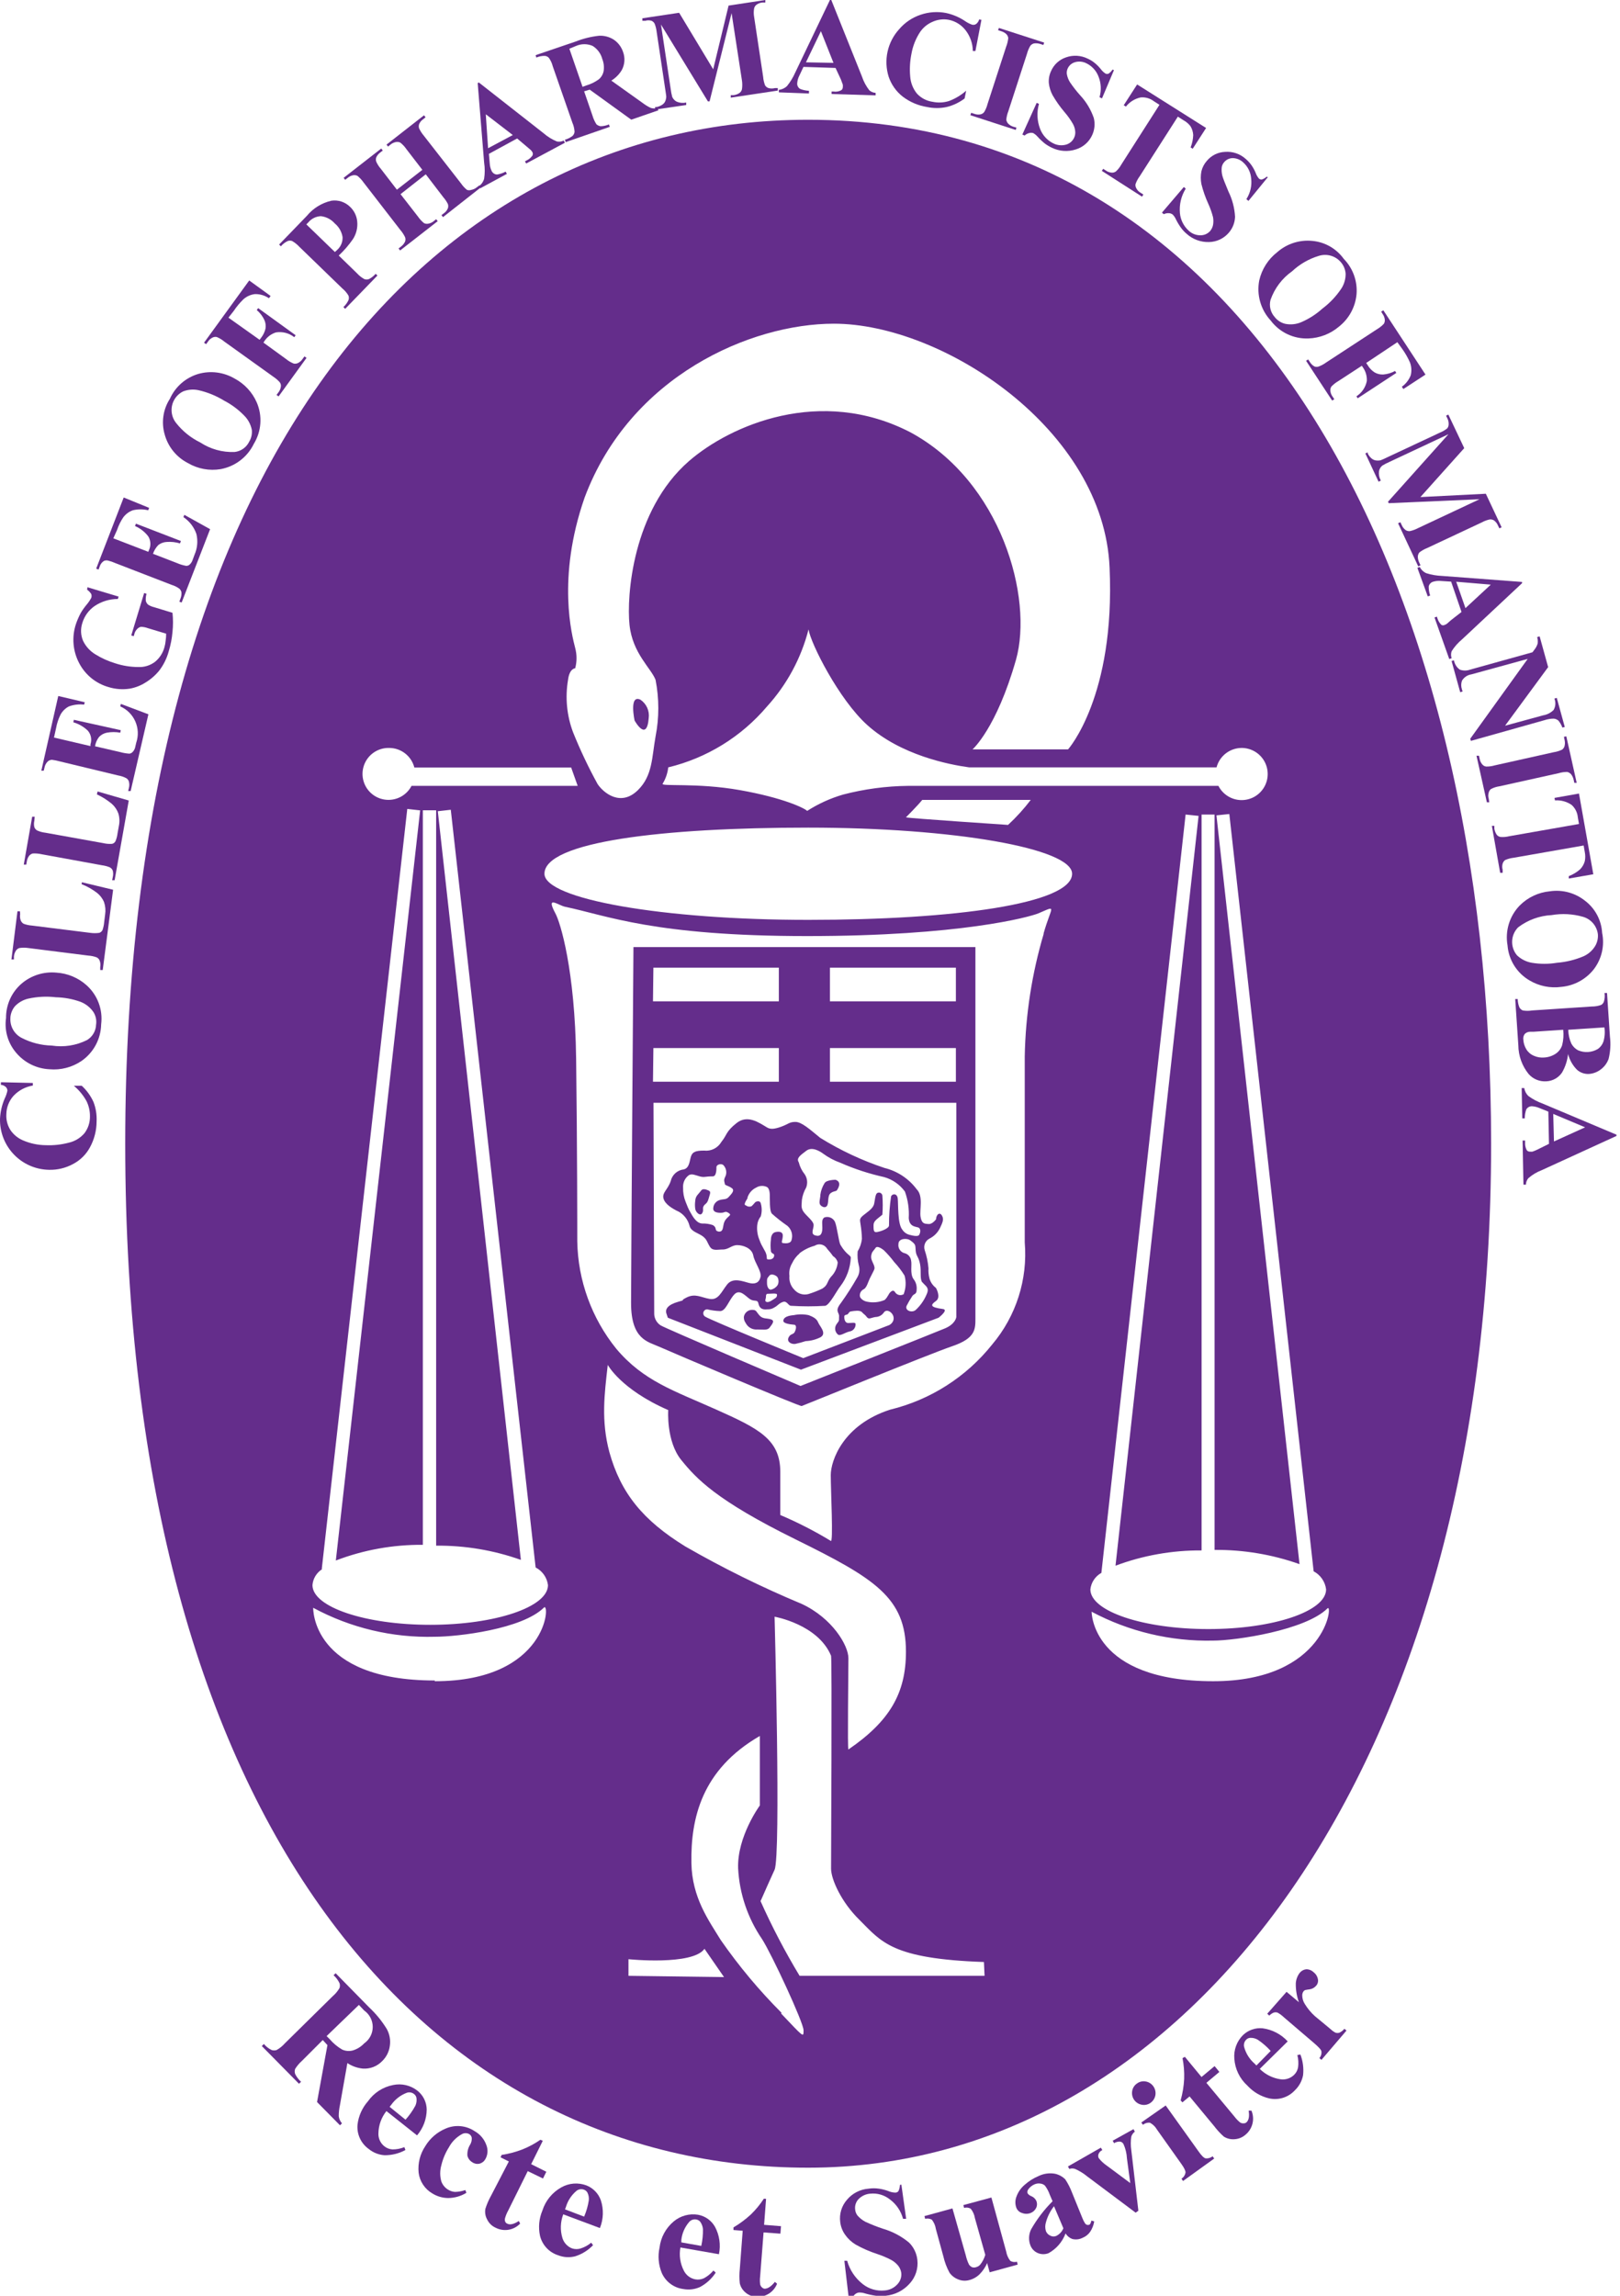 <svg width="156" height="221" viewBox="0 0 156 221" fill="none" xmlns="http://www.w3.org/2000/svg">
<g clip-path="url(#clip0_4267_2)">
<path d="M60.769 125.43C60.769 128.96 62.389 129.15 63.499 129.65C64.609 130.15 77.009 135.41 77.199 135.35C77.389 135.29 89.469 130.35 91.699 129.59C93.929 128.83 93.929 127.97 93.929 126.92V91.17H60.999C60.999 91.17 60.769 121.9 60.769 125.43ZM92.089 126.79C92.089 126.79 92.019 127.44 91.009 127.87C89.999 128.3 77.089 133.42 77.089 133.42C77.089 133.42 63.899 127.8 63.609 127.58C63.429 127.462 63.279 127.302 63.173 127.114C63.067 126.926 63.007 126.716 62.999 126.5C62.999 125.99 62.929 106.16 62.929 106.16H92.089V126.79ZM79.919 93.15H92.049V96.39H79.919V93.15ZM79.919 100.89H92.049V104.13H79.919V100.89ZM62.919 93.15H74.999V96.39H62.879L62.919 93.15ZM62.919 100.89H74.999V104.13H62.879L62.919 100.89ZM73.109 126.6C72.789 126.23 72.839 126.09 72.419 126.09C72.226 126.091 72.04 126.161 71.895 126.288C71.75 126.415 71.655 126.589 71.629 126.78C71.629 127.15 71.769 127.29 71.909 127.52C72.022 127.676 72.174 127.8 72.349 127.88C72.524 127.961 72.716 127.995 72.909 127.98C73.469 127.98 73.909 128.08 74.109 127.8C74.309 127.52 74.669 127.15 74.249 127.01C73.829 126.87 73.439 127 73.109 126.6ZM65.289 116.6C65.562 116.741 65.803 116.939 65.994 117.181C66.186 117.422 66.323 117.701 66.399 118C66.539 118.56 67.239 118.69 67.659 119C68.079 119.31 68.079 119.56 68.349 120C68.619 120.44 69.049 120.28 69.609 120.28C70.169 120.28 70.449 119.86 70.999 119.86C71.549 119.86 72.399 120.14 72.539 120.86C72.679 121.58 73.369 122.39 73.229 122.95C73.089 123.51 72.679 123.64 72.119 123.5C71.559 123.36 70.589 122.94 70.029 123.64C69.469 124.34 69.189 125.18 68.349 125.04C67.509 124.9 66.959 124.48 66.119 124.9C65.279 125.32 66.259 125.04 65.289 125.32C64.319 125.6 64.039 126.01 64.169 126.43L64.309 126.85L77.129 131.85L90.379 126.85C90.379 126.85 91.379 126.09 90.799 126.01C89.499 125.84 89.609 125.61 90.129 125.24C90.649 124.87 90.129 123.98 90.129 123.98C89.833 123.757 89.616 123.445 89.509 123.09C89.423 122.764 89.389 122.427 89.409 122.09C89.358 121.487 89.234 120.893 89.039 120.32C88.978 120.112 88.991 119.89 89.077 119.691C89.163 119.492 89.316 119.329 89.509 119.23C89.942 119.014 90.293 118.663 90.509 118.23C90.779 117.67 90.879 117.4 90.749 117.1C90.509 116.56 90.139 116.95 90.139 117.37C90.139 117.37 89.789 117.86 89.419 117.83C89.049 117.8 88.769 117.83 88.649 117.15C88.529 116.47 88.939 115.15 88.279 114.49C87.514 113.462 86.414 112.734 85.169 112.43C82.999 111.708 80.922 110.735 78.979 109.53C77.999 108.73 77.199 108 76.599 108C75.999 108 75.949 108.2 75.229 108.46C74.509 108.72 74.169 108.71 73.859 108.53C73.059 108.05 71.979 107.28 70.929 108.11C69.879 108.94 70.029 109.23 69.469 109.92C69.303 110.208 69.056 110.441 68.759 110.59C68.463 110.74 68.129 110.799 67.799 110.76C66.959 110.76 66.679 110.9 66.539 111.32C66.399 111.74 66.399 112.43 65.849 112.57C65.548 112.602 65.265 112.728 65.039 112.928C64.813 113.129 64.656 113.396 64.589 113.69C64.309 114.52 63.749 114.8 63.889 115.36C64.029 115.92 64.729 116.33 65.289 116.61V116.6ZM86.989 124.6C86.861 124.67 86.713 124.691 86.572 124.66C86.43 124.628 86.305 124.547 86.219 124.43C86.079 124.2 85.959 124.2 85.759 124.37C85.559 124.54 85.509 124.85 85.189 125.14C84.659 125.367 84.073 125.427 83.509 125.31C83.139 125.25 82.799 124.97 82.799 124.74C82.79 124.61 82.821 124.481 82.887 124.368C82.953 124.256 83.051 124.166 83.169 124.11C83.449 123.97 83.589 123.43 83.739 123.11C83.889 122.79 84.079 122.46 84.189 122.2C84.299 121.94 84.019 121.54 83.939 121.29C83.868 121.096 83.868 120.884 83.939 120.69C83.999 120.46 84.169 120.35 84.319 120.12C84.469 119.89 84.919 120.2 85.109 120.35C85.471 120.704 85.805 121.085 86.109 121.49C86.486 121.891 86.821 122.33 87.109 122.8C87.274 123.406 87.235 124.049 86.999 124.63L86.989 124.6ZM88.819 123.43C89.099 123.8 89.539 123.92 89.239 124.58C89 125.158 88.638 125.677 88.179 126.1C87.829 126.41 87.119 126.17 87.299 125.71C87.461 125.385 87.645 125.071 87.849 124.77C87.989 124.53 88.269 124.63 88.269 124.16C88.288 123.971 88.269 123.78 88.215 123.598C88.16 123.416 88.069 123.247 87.949 123.1C87.619 122.59 87.829 121.74 87.739 121.37C87.723 121.207 87.66 121.051 87.557 120.923C87.454 120.795 87.315 120.7 87.159 120.65C86.953 120.611 86.77 120.493 86.651 120.321C86.531 120.149 86.484 119.937 86.519 119.73C86.519 119.22 87.329 119.15 87.669 119.41C88.229 119.82 88.129 119.87 88.179 120.41C88.229 120.95 88.459 120.95 88.599 121.69C88.739 122.43 88.549 123.09 88.819 123.46V123.43ZM77.639 110.78C78.209 110.34 78.989 110.85 79.259 111.05C79.766 111.422 80.326 111.719 80.919 111.93C82.276 112.528 83.69 112.99 85.139 113.31C85.942 113.537 86.646 114.027 87.139 114.7C87.436 115.519 87.562 116.391 87.509 117.26C87.579 118.21 88.319 118.04 88.509 118.21C88.699 118.38 88.609 118.72 88.509 118.88C88.409 119.04 87.999 118.98 87.629 118.88C87.324 118.815 87.058 118.631 86.889 118.37C86.419 117.82 86.509 115.88 86.449 115.37C86.389 114.86 85.939 114.89 85.809 115.16C85.67 116.087 85.603 117.023 85.609 117.96C85.609 118.3 84.609 118.61 84.359 118.61C84.109 118.61 84.119 118.34 84.119 117.93C84.119 117.52 84.489 117.34 84.969 116.93C85.016 116.318 85.016 115.703 84.969 115.09C84.961 115.032 84.939 114.977 84.904 114.931C84.868 114.885 84.822 114.848 84.768 114.826C84.714 114.804 84.655 114.796 84.597 114.804C84.539 114.812 84.485 114.834 84.439 114.87C84.279 115.03 84.249 115.56 84.179 115.87C84.109 116.18 83.899 116.42 83.289 116.87C82.679 117.32 82.819 117.41 82.869 117.87C82.943 118.327 82.986 118.788 82.999 119.25C82.955 119.679 82.814 120.093 82.589 120.46C82.55 120.913 82.588 121.369 82.699 121.81C82.755 122.001 82.772 122.202 82.748 122.4C82.724 122.598 82.659 122.788 82.559 122.96C82.081 123.8 81.56 124.614 80.999 125.4C80.329 126.24 80.829 126.31 80.799 126.72C80.769 127.13 80.879 127.06 80.579 127.44C80.464 127.587 80.409 127.771 80.423 127.956C80.438 128.141 80.522 128.314 80.659 128.44C80.869 128.68 81.349 128.27 81.819 128.17C81.985 128.143 82.135 128.056 82.24 127.925C82.345 127.794 82.398 127.628 82.389 127.46C82.389 127.26 81.999 127.36 81.689 127.36C81.379 127.36 81.299 127.02 81.299 126.76C81.299 126.5 81.559 126.63 81.679 126.46C81.799 126.29 81.799 126.26 82.009 126.23C82.219 126.2 82.809 126.09 83.009 126.32C83.209 126.55 83.269 126.51 83.469 126.78C83.669 127.05 83.859 126.85 84.299 126.78C84.464 126.778 84.627 126.735 84.772 126.655C84.916 126.575 85.039 126.46 85.129 126.32C85.369 126.02 85.779 126.24 85.959 126.55C86.139 126.86 86.089 127.29 85.649 127.55L77.349 130.74C77.349 130.74 68.419 127.08 67.899 126.74C67.83 126.696 67.777 126.631 67.748 126.555C67.719 126.478 67.716 126.394 67.738 126.316C67.761 126.237 67.808 126.168 67.873 126.118C67.938 126.069 68.017 126.041 68.099 126.04C68.508 126.14 68.927 126.197 69.349 126.21C69.889 126.21 70.159 125.21 70.699 124.62C71.239 124.03 71.809 124.79 72.219 125.06C72.629 125.33 72.939 125.06 73.029 125.46C73.119 125.86 73.299 126.11 73.909 126.04C74.135 126.053 74.359 125.993 74.549 125.87C74.889 125.7 74.989 125.47 75.389 125.33C75.789 125.19 75.899 125.7 76.169 125.7C77.271 125.77 78.376 125.77 79.479 125.7C79.919 125.57 80.589 124.22 80.929 123.81C81.53 123.022 81.879 122.07 81.929 121.08C81.929 120.81 81.529 120.84 80.929 119.83C80.769 119.55 80.599 118.05 80.399 117.61C80.31 117.432 80.16 117.291 79.977 117.214C79.793 117.137 79.588 117.129 79.399 117.19C79.089 117.36 79.189 117.77 79.189 118.19C79.189 118.76 79.019 119.07 78.519 118.93C78.019 118.79 78.349 118.33 78.349 117.93C78.349 117.53 77.609 117.02 77.349 116.61C77.089 116.2 77.219 115.87 77.219 115.5C77.28 115.085 77.419 114.684 77.629 114.32C77.711 114.112 77.741 113.886 77.717 113.663C77.693 113.44 77.614 113.226 77.489 113.04C77.218 112.703 77.023 112.31 76.919 111.89C76.659 111.49 77.059 111.22 77.639 110.78ZM74.069 124.54C74.249 124.54 74.799 124.47 74.819 124.61C74.869 124.93 74.549 125.02 74.359 125.16C74.169 125.3 73.899 125.4 73.759 125.3C73.619 125.2 73.759 125.07 73.759 124.8C73.759 124.53 73.879 124.54 74.069 124.54ZM74.069 122.81C74.309 122.53 74.779 122.81 74.869 122.95C74.935 123.069 74.97 123.204 74.97 123.34C74.97 123.477 74.935 123.611 74.869 123.73C74.715 123.945 74.487 124.095 74.229 124.15C74.039 124.15 73.859 123.92 73.859 123.5C73.859 123.08 73.849 123.08 74.079 122.81H74.069ZM76.969 120.66C77.407 120.317 77.911 120.066 78.449 119.92C78.629 119.803 78.846 119.759 79.058 119.796C79.269 119.833 79.459 119.949 79.589 120.12C79.679 120.29 79.879 120.43 80.219 120.92C80.441 121.054 80.602 121.269 80.669 121.52C80.622 122.046 80.392 122.538 80.019 122.91C79.609 123.4 79.749 123.7 79.179 124.05C78.749 124.256 78.304 124.429 77.849 124.57C77.603 124.636 77.344 124.63 77.101 124.554C76.859 124.478 76.643 124.335 76.479 124.14C76.311 123.968 76.183 123.762 76.104 123.536C76.025 123.31 75.996 123.069 76.019 122.83C75.962 122.403 76.053 121.968 76.279 121.6C76.446 121.238 76.692 120.917 76.999 120.66H76.969ZM71.969 115.32C72.031 115.103 72.139 114.901 72.286 114.728C72.432 114.556 72.614 114.417 72.819 114.32C72.967 114.229 73.136 114.174 73.31 114.162C73.484 114.15 73.659 114.18 73.819 114.25C74.159 114.39 74.129 115.06 74.129 115.25C74.129 116.36 74.199 116.66 74.329 116.83C74.801 117.25 75.299 117.641 75.819 118C76.015 118.165 76.157 118.384 76.228 118.629C76.3 118.875 76.296 119.137 76.219 119.38C76.119 119.75 75.579 119.69 75.379 119.66C75.179 119.63 75.379 119.35 75.379 118.94C75.379 118.53 74.959 118.54 74.659 118.61C74.359 118.68 74.239 119.03 74.239 119.3C74.189 119.689 74.189 120.082 74.239 120.47C74.339 120.74 74.549 120.63 74.549 120.84C74.549 121.05 74.409 121.24 74.069 121.24C73.729 121.24 73.899 121.17 73.799 120.77C73.699 120.37 73.359 120.03 73.129 119.35C72.942 118.902 72.87 118.414 72.919 117.93C72.949 117.623 73.067 117.332 73.259 117.09C73.379 116.682 73.379 116.248 73.259 115.84C73.189 115.53 72.809 115.64 72.709 115.75C72.606 115.877 72.496 115.997 72.379 116.11C72.291 116.149 72.194 116.162 72.099 116.15C72.004 116.138 71.914 116.1 71.839 116.04C71.589 116 71.749 115.73 71.999 115.32H71.969ZM66.369 113.11C66.639 112.97 66.909 113.11 67.369 113.24C67.829 113.37 67.869 113.24 68.649 113.24C69.029 113.24 68.989 112.37 68.989 112.37C68.989 112.1 69.399 111.99 69.629 112.13C69.761 112.256 69.856 112.416 69.903 112.593C69.951 112.769 69.949 112.955 69.899 113.13C69.699 113.59 69.699 113.56 69.809 114C69.809 114.1 70.169 114.15 70.479 114.38C70.789 114.61 70.409 114.96 70.169 115.23C69.929 115.5 69.679 115.41 69.339 115.51C69.169 115.552 69.016 115.644 68.9 115.774C68.784 115.904 68.71 116.067 68.689 116.24C68.619 116.64 68.959 116.75 69.399 116.75C69.839 116.75 69.799 116.54 70.139 116.75C70.479 116.96 70.239 116.99 69.939 117.33C69.639 117.67 69.679 118.04 69.579 118.33C69.479 118.62 69.189 118.59 69.019 118.49C68.849 118.39 69.019 118.14 68.639 117.93C68.317 117.822 67.978 117.771 67.639 117.78C67.029 117.78 66.639 116.97 66.469 116.68C66.299 116.39 66.189 116.13 66.019 115.68C65.847 115.252 65.765 114.792 65.779 114.33C65.761 114.094 65.805 113.857 65.906 113.643C66.008 113.429 66.164 113.245 66.359 113.11H66.369ZM67.619 116.79C67.789 116.49 67.619 116.38 67.749 116.12C67.879 115.86 68.089 115.92 68.229 115.41C68.369 114.9 68.499 114.72 68.229 114.6C67.959 114.48 67.669 114.4 67.519 114.6C67.229 115 66.979 115.11 66.949 115.6C66.913 115.856 66.913 116.115 66.949 116.37C66.999 116.72 67.439 117.1 67.609 116.79H67.619ZM62.469 69.13C62.515 68.791 62.465 68.445 62.326 68.133C62.186 67.82 61.962 67.553 61.679 67.36C60.549 66.81 61.109 69.36 61.109 69.36C61.109 69.36 62.279 71.49 62.469 69.13ZM77.869 126.6C77.397 126.5 76.91 126.5 76.439 126.6C75.329 126.69 75.439 127.16 75.439 127.16C75.439 127.16 75.349 127.43 76.439 127.52C76.749 127.52 76.669 127.94 76.529 128.22C76.389 128.5 76.109 128.36 75.929 128.77C75.749 129.18 76.209 129.42 76.579 129.37C76.917 129.299 77.251 129.209 77.579 129.1C78.076 129.08 78.564 128.954 79.009 128.73C79.659 128.35 78.919 127.66 78.779 127.29C78.639 126.92 78.239 126.74 77.869 126.6ZM77.819 11.53C41.499 11.53 12.059 44.33 12.059 110.1C12.059 176.22 41.499 208.67 77.819 208.67C114.139 208.67 143.589 170.29 143.589 110.1C143.589 55.67 120.219 11.53 77.819 11.53ZM119.549 72C119.995 71.997 120.435 72.114 120.822 72.338C121.208 72.561 121.528 72.884 121.749 73.273C121.969 73.662 122.081 74.102 122.074 74.549C122.068 74.996 121.941 75.433 121.709 75.814C121.477 76.196 121.147 76.509 120.754 76.721C120.36 76.932 119.917 77.035 119.471 77.019C119.024 77.002 118.59 76.866 118.214 76.626C117.837 76.385 117.532 76.048 117.329 75.65H87.449C85.332 75.673 83.226 75.955 81.179 76.49C79.959 76.846 78.798 77.375 77.729 78.06C77.459 77.79 75.429 76.8 71.249 76.06C67.069 75.32 63.509 75.75 63.819 75.43C64.107 74.955 64.287 74.423 64.349 73.87C68.06 72.975 71.39 70.923 73.859 68.01C75.779 65.901 77.152 63.353 77.859 60.59C78.069 61.95 80.789 67.34 83.509 69.79C86.729 72.69 91.359 73.6 93.329 73.87H117.149C117.289 73.339 117.599 72.868 118.033 72.53C118.467 72.192 118.999 72.006 119.549 72ZM99.259 77C98.6 77.866 97.867 78.672 97.069 79.41C97.169 79.41 87.559 78.78 87.239 78.68C87.239 78.68 88.389 77.53 88.809 77H99.259ZM54.699 65.45C54.839 64.33 55.389 64.33 55.389 64.33C55.56 63.692 55.56 63.019 55.389 62.38C55.109 61.27 53.579 55.69 56.299 47.89C60.689 36.18 72.299 31.16 80.299 31.16C90.809 31.16 106.299 41.36 106.849 54.65C107.409 67.05 102.849 72.14 102.849 72.14H93.649C93.649 72.14 95.949 70.14 97.839 63.5C99.509 57.56 96.439 46.35 87.659 41.61C79.019 37.15 70.329 40.92 66.329 44.4C60.899 49.14 60.329 57.4 60.619 60.15C60.909 62.9 62.709 64.33 63.129 65.45C63.48 67.247 63.48 69.094 63.129 70.89C62.769 72.89 62.849 74.65 61.449 76.04C59.779 77.71 58.109 76.32 57.549 75.48C56.659 73.862 55.868 72.193 55.179 70.48C54.578 68.875 54.413 67.14 54.699 65.45ZM37.479 72C38.033 72.001 38.572 72.186 39.01 72.526C39.449 72.866 39.761 73.343 39.899 73.88H54.999L55.629 75.65H39.629C39.423 76.047 39.115 76.381 38.736 76.618C38.358 76.855 37.923 76.986 37.477 76.998C37.03 77.01 36.589 76.903 36.198 76.686C35.807 76.47 35.482 76.153 35.255 75.768C35.029 75.383 34.909 74.945 34.909 74.498C34.91 74.052 35.029 73.613 35.256 73.229C35.483 72.844 35.809 72.527 36.2 72.311C36.591 72.095 37.032 71.988 37.479 72ZM30.989 151L39.219 77.87L40.459 78.01L32.339 150.22C35.013 149.197 37.855 148.685 40.719 148.71V78H41.999V148.79C44.778 148.766 47.54 149.229 50.159 150.16L42.159 78.09L43.409 77.95L51.579 150.89C51.9 151.055 52.177 151.296 52.384 151.593C52.592 151.889 52.724 152.231 52.769 152.59C52.769 154.7 47.689 156.41 41.429 156.41C35.169 156.41 30.089 154.7 30.089 152.59C30.113 152.284 30.208 151.988 30.366 151.724C30.524 151.46 30.74 151.237 30.999 151.07L30.989 151ZM41.869 161.77C29.949 161.77 30.159 154.77 30.159 154.77C33.75 156.71 37.788 157.672 41.869 157.56C44.069 157.56 50.299 156.83 52.389 154.74C52.999 154.23 52.739 161.84 41.869 161.84V161.77ZM58.519 131.38C58.519 131.38 59.779 133.75 64.349 135.74C64.349 135.74 64.139 138.74 65.599 140.54C67.059 142.34 68.949 144.41 76.599 148.18C84.249 151.95 87.239 153.79 87.239 159C87.239 163 85.669 165.69 81.699 168.41C81.599 168.52 81.699 160.88 81.699 159.63C81.699 158.38 80.129 155.76 77.209 154.4C73.359 152.795 69.615 150.948 65.999 148.87C61.919 146.36 59.779 143.74 58.679 139.78C57.869 136.75 58.209 134.17 58.519 131.45V131.38ZM60.519 190.2V188.6C60.519 188.6 66.689 189.23 67.839 187.6L69.719 190.32L60.519 190.2ZM75.259 193.76C73.105 191.605 71.148 189.262 69.409 186.76C68.259 184.88 66.639 182.69 66.579 179.34C66.509 175.02 67.579 170.34 73.169 167.11V173.8C73.169 173.8 70.969 176.8 71.079 179.86C71.207 182.295 72.003 184.647 73.379 186.66C74.319 188.12 77.379 194.71 77.379 195.44C77.379 196.17 77.409 196.13 75.219 193.83L75.259 193.76ZM94.809 190.2H76.999C75.596 187.876 74.337 185.468 73.229 182.99C73.229 183.09 73.549 182.26 74.589 179.99C75.209 178.62 74.589 155.63 74.589 155.63C74.589 155.63 78.769 156.36 80.029 159.39C80.129 159.7 80.029 178.84 80.029 179.88C80.029 180.92 81.029 183.12 82.749 184.8C84.889 186.94 85.879 188.56 94.749 188.87L94.809 190.2ZM100.519 89.84C99.373 93.689 98.754 97.675 98.679 101.69V119.6C98.976 123.164 97.847 126.699 95.539 129.43C93.048 132.553 89.59 134.759 85.709 135.7C81.179 137.16 79.999 140.61 79.999 142C79.999 143.39 80.259 148.64 79.999 148.33C78.441 147.384 76.817 146.552 75.139 145.84V141.69C75.139 138.55 73.039 137.51 68.969 135.69C64.899 133.87 61.969 132.95 59.349 129.84C56.976 126.906 55.652 123.263 55.589 119.49C55.589 118.55 55.589 110.49 55.479 101.92C55.369 93.35 53.959 88.79 53.479 87.92C52.529 86.14 53.729 87.14 54.419 87.29C58.419 88.12 62.989 90.11 77.729 90.11C92.469 90.11 99.129 88.28 99.999 87.92C101.869 87.12 101.239 87.19 100.479 89.91L100.519 89.84ZM77.829 88.55C63.829 88.55 52.429 86.55 52.429 84.11C52.429 81.03 63.799 79.67 77.829 79.67C91.859 79.67 103.239 81.67 103.239 84.11C103.239 87 91.859 88.55 77.829 88.55ZM106.059 151.41L114.169 78.41L115.419 78.54L107.419 150.72C110.069 149.728 112.879 149.23 115.709 149.25V78.41H116.959V149.2C119.744 149.176 122.513 149.639 125.139 150.57L117.139 78.49L118.379 78.36L126.499 151.26C126.824 151.432 127.103 151.68 127.312 151.983C127.521 152.286 127.654 152.635 127.699 153C127.699 155.11 122.619 156.82 116.359 156.82C110.099 156.82 104.999 155.11 104.999 153C105.035 152.67 105.151 152.353 105.335 152.076C105.52 151.8 105.768 151.571 106.059 151.41ZM116.829 161.84C105.079 161.84 105.119 155.15 105.119 155.15C108.719 157.066 112.751 158.023 116.829 157.93C119.019 157.93 125.709 156.93 127.829 154.83C128.399 154.23 127.699 161.84 116.829 161.84ZM79.679 116C79.809 115.68 79.679 115.08 79.999 114.85C80.319 114.62 80.509 114.71 80.599 114.57C80.689 114.43 81.109 113.79 80.459 113.57C80.459 113.57 79.579 113.57 79.399 113.9C79.189 114.235 79.053 114.61 78.999 115C78.999 115.37 78.819 115.79 78.999 116C79.179 116.21 79.539 116.34 79.679 116Z" fill="#642D8B"/>
<path d="M31.081 196.38L29.081 198.38C28.825 198.608 28.603 198.87 28.421 199.16C28.366 199.319 28.366 199.491 28.421 199.65C28.563 199.933 28.756 200.187 28.991 200.4L28.791 200.59L25.211 196.96L25.411 196.76C25.613 197.004 25.866 197.202 26.151 197.34C26.31 197.395 26.482 197.395 26.641 197.34C26.939 197.173 27.206 196.957 27.431 196.7L32.041 192.16C32.3 191.939 32.52 191.675 32.691 191.38C32.746 191.225 32.746 191.055 32.691 190.9C32.552 190.612 32.359 190.354 32.121 190.14L32.321 189.95L35.561 193.25C36.21 193.859 36.775 194.552 37.241 195.31C37.516 195.803 37.621 196.372 37.541 196.93C37.471 197.499 37.206 198.025 36.791 198.42C36.553 198.666 36.264 198.856 35.944 198.979C35.625 199.101 35.282 199.153 34.941 199.13C34.408 199.078 33.897 198.896 33.451 198.6L32.731 202.67C32.656 203.015 32.619 203.367 32.621 203.72C32.654 203.973 32.762 204.209 32.931 204.4L32.741 204.59L30.531 202.35L31.531 196.87L31.081 196.38ZM34.561 193L31.451 196L31.751 196.3C32.093 196.698 32.498 197.036 32.951 197.3C33.265 197.441 33.617 197.473 33.951 197.39C34.379 197.264 34.766 197.026 35.071 196.7C35.325 196.522 35.532 196.286 35.675 196.011C35.818 195.736 35.893 195.43 35.893 195.12C35.893 194.81 35.818 194.505 35.675 194.23C35.532 193.955 35.325 193.718 35.071 193.54L34.561 193Z" fill="#642D8B"/>
<path d="M40.16 205.56L37.21 203.22C36.723 203.832 36.453 204.588 36.44 205.37C36.431 205.604 36.477 205.837 36.575 206.051C36.672 206.264 36.817 206.452 37 206.6C37.224 206.784 37.5 206.892 37.79 206.91C38.184 206.912 38.575 206.838 38.94 206.69L39.04 206.97C38.426 207.302 37.738 207.474 37.04 207.47C36.479 207.435 35.944 207.225 35.51 206.87C35.138 206.606 34.843 206.249 34.653 205.835C34.463 205.42 34.386 204.963 34.43 204.51C34.53 203.682 34.879 202.905 35.43 202.28C36.006 201.461 36.877 200.898 37.86 200.71C38.266 200.625 38.687 200.63 39.091 200.725C39.495 200.82 39.874 201.002 40.2 201.26C40.472 201.475 40.693 201.748 40.847 202.06C41.001 202.371 41.084 202.712 41.09 203.06C41.087 203.977 40.757 204.863 40.16 205.56ZM39.05 204.05C39.417 203.637 39.736 203.184 40 202.7C40.108 202.458 40.143 202.19 40.1 201.93C40.066 201.784 39.981 201.656 39.86 201.57C39.759 201.491 39.639 201.441 39.513 201.424C39.387 201.406 39.258 201.422 39.14 201.47C38.553 201.699 38.045 202.096 37.68 202.61L37.52 202.81L39.05 204.05Z" fill="#642D8B"/>
<path d="M44.811 210.82L44.911 211.09C44.383 211.411 43.779 211.584 43.161 211.59C42.615 211.587 42.082 211.431 41.621 211.14C41.263 210.93 40.959 210.64 40.731 210.293C40.504 209.946 40.36 209.552 40.311 209.14C40.225 208.245 40.451 207.347 40.951 206.6C41.406 205.845 42.089 205.253 42.901 204.91C43.35 204.711 43.842 204.629 44.332 204.671C44.821 204.713 45.292 204.878 45.701 205.15C46.235 205.448 46.641 205.932 46.841 206.51C46.925 206.729 46.959 206.964 46.94 207.197C46.921 207.431 46.849 207.658 46.731 207.86C46.669 207.966 46.587 208.059 46.489 208.132C46.391 208.206 46.28 208.26 46.161 208.29C46.042 208.313 45.919 208.312 45.8 208.286C45.682 208.26 45.569 208.211 45.471 208.14C45.357 208.072 45.258 207.982 45.179 207.876C45.1 207.77 45.043 207.648 45.011 207.52C44.981 207.152 45.069 206.785 45.261 206.47C45.383 206.272 45.443 206.042 45.431 205.81C45.421 205.734 45.394 205.662 45.353 205.598C45.311 205.533 45.256 205.48 45.191 205.44C45.083 205.378 44.96 205.346 44.836 205.346C44.711 205.346 44.589 205.378 44.481 205.44C43.951 205.729 43.516 206.167 43.231 206.7C42.894 207.232 42.647 207.817 42.501 208.43C42.354 208.943 42.354 209.487 42.501 210C42.622 210.324 42.847 210.598 43.141 210.78C43.342 210.908 43.573 210.983 43.811 211C44.152 210.995 44.49 210.934 44.811 210.82Z" fill="#642D8B"/>
<path d="M52.269 206.08L51.149 208.33L52.609 209.06L52.289 209.71L50.819 209L48.939 212.79C48.811 213.018 48.711 213.26 48.639 213.51C48.604 213.618 48.604 213.733 48.639 213.84C48.655 213.886 48.68 213.929 48.712 213.965C48.745 214.001 48.785 214.03 48.829 214.05C49.109 214.2 49.489 214.11 49.959 213.8L50.089 214.05C49.791 214.363 49.401 214.57 48.975 214.643C48.55 214.715 48.113 214.647 47.729 214.45C47.362 214.287 47.067 213.995 46.899 213.63C46.734 213.325 46.678 212.972 46.739 212.63C46.877 212.197 47.058 211.778 47.279 211.38L48.999 208.07L48.199 207.67L48.309 207.44C48.992 207.336 49.663 207.158 50.309 206.91C50.918 206.666 51.499 206.354 52.039 205.98L52.269 206.08Z" fill="#642D8B"/>
<path d="M57.769 214.48L54.239 213.16C53.961 213.89 53.932 214.692 54.159 215.44C54.228 215.666 54.348 215.873 54.509 216.047C54.67 216.22 54.868 216.354 55.089 216.44C55.361 216.53 55.656 216.53 55.929 216.44C56.294 216.322 56.634 216.136 56.929 215.89L57.109 216.13C56.634 216.625 56.042 216.993 55.389 217.2C54.845 217.341 54.271 217.306 53.749 217.1C53.32 216.964 52.933 216.72 52.627 216.39C52.32 216.061 52.104 215.658 51.999 215.22C51.826 214.409 51.907 213.564 52.229 212.8C52.53 211.847 53.185 211.045 54.059 210.56C54.421 210.357 54.824 210.234 55.238 210.201C55.652 210.169 56.069 210.226 56.459 210.37C56.782 210.495 57.075 210.688 57.317 210.937C57.558 211.185 57.743 211.483 57.859 211.81C58.145 212.683 58.113 213.629 57.769 214.48ZM56.249 213.38C56.463 212.881 56.614 212.357 56.699 211.82C56.73 211.555 56.682 211.287 56.559 211.05C56.481 210.923 56.361 210.827 56.219 210.78C56.098 210.738 55.968 210.727 55.842 210.75C55.715 210.773 55.597 210.828 55.499 210.91C55.025 211.313 54.677 211.844 54.499 212.44L54.409 212.68L56.249 213.38Z" fill="#642D8B"/>
<path d="M69.231 217L65.521 216.35C65.381 217.117 65.501 217.909 65.861 218.6C65.969 218.811 66.125 218.995 66.316 219.137C66.507 219.28 66.727 219.376 66.961 219.42C67.242 219.469 67.532 219.43 67.791 219.31C68.138 219.122 68.446 218.871 68.701 218.57L68.921 218.77C68.545 219.349 68.029 219.824 67.421 220.15C66.915 220.383 66.349 220.453 65.801 220.35C65.349 220.292 64.919 220.118 64.555 219.845C64.19 219.571 63.903 219.208 63.721 218.79C63.409 218.023 63.336 217.179 63.511 216.37C63.626 215.377 64.12 214.467 64.891 213.83C65.212 213.564 65.585 213.371 65.987 213.262C66.389 213.153 66.81 213.132 67.221 213.2C67.561 213.262 67.883 213.398 68.165 213.599C68.447 213.799 68.681 214.059 68.851 214.36C69.284 215.168 69.418 216.103 69.231 217ZM67.531 216.2C67.649 215.668 67.702 215.124 67.691 214.58C67.668 214.315 67.571 214.062 67.411 213.85C67.307 213.741 67.17 213.67 67.021 213.65C66.896 213.632 66.769 213.646 66.652 213.692C66.534 213.737 66.431 213.813 66.351 213.91C65.94 214.39 65.682 214.982 65.611 215.61V215.86L67.531 216.2Z" fill="#642D8B"/>
<path d="M73.769 211.67L73.579 214.17L75.209 214.3L75.149 215.02L73.529 214.9L73.199 219.13C73.167 219.386 73.167 219.645 73.199 219.9C73.226 220.012 73.285 220.113 73.369 220.19C73.437 220.258 73.524 220.304 73.619 220.32C73.939 220.32 74.272 220.1 74.619 219.66L74.829 219.84C74.673 220.236 74.395 220.571 74.035 220.797C73.675 221.024 73.253 221.13 72.829 221.1C72.427 221.084 72.044 220.924 71.749 220.65C71.493 220.428 71.315 220.131 71.239 219.8C71.191 219.348 71.191 218.892 71.239 218.44L71.519 214.74L70.629 214.67V214.42C71.231 214.064 71.795 213.645 72.309 213.17C72.781 212.712 73.2 212.202 73.559 211.65L73.769 211.67Z" fill="#642D8B"/>
<path d="M86.799 210.3L87.259 213.59H86.959C86.76 212.84 86.312 212.181 85.689 211.72C85.157 211.299 84.483 211.102 83.809 211.17C83.376 211.199 82.97 211.388 82.669 211.7C82.544 211.832 82.451 211.991 82.396 212.164C82.34 212.337 82.324 212.52 82.349 212.7C82.367 212.907 82.443 213.104 82.569 213.27C82.78 213.514 83.034 213.717 83.319 213.87C83.869 214.125 84.433 214.349 85.009 214.54C85.935 214.807 86.797 215.264 87.539 215.88C87.989 216.328 88.272 216.918 88.339 217.55C88.385 217.954 88.345 218.364 88.221 218.752C88.097 219.14 87.892 219.497 87.619 219.8C87.019 220.488 86.177 220.918 85.269 221C84.969 221.03 84.668 221.03 84.369 221C84.003 220.951 83.642 220.874 83.289 220.77C83.096 220.705 82.892 220.678 82.689 220.69C82.546 220.713 82.413 220.78 82.309 220.88C82.167 221.012 82.066 221.182 82.019 221.37H81.749L81.309 217.63H81.579C81.829 218.527 82.362 219.32 83.099 219.89C83.687 220.346 84.427 220.561 85.169 220.49C85.648 220.46 86.096 220.245 86.419 219.89C86.555 219.745 86.659 219.573 86.723 219.385C86.787 219.197 86.809 218.997 86.789 218.8C86.755 218.561 86.662 218.334 86.519 218.14C86.343 217.914 86.126 217.724 85.879 217.58C85.421 217.335 84.942 217.131 84.449 216.97C83.73 216.736 83.037 216.431 82.379 216.06C81.984 215.819 81.644 215.499 81.379 215.12C81.121 214.756 80.959 214.333 80.909 213.89C80.86 213.511 80.892 213.127 81.002 212.761C81.113 212.396 81.299 212.058 81.549 211.77C81.806 211.458 82.124 211.202 82.484 211.016C82.843 210.831 83.236 210.72 83.639 210.69C83.97 210.64 84.307 210.64 84.639 210.69C84.939 210.733 85.234 210.807 85.519 210.91C85.743 211.009 85.984 211.064 86.229 211.07C86.285 211.068 86.341 211.053 86.391 211.028C86.441 211.002 86.485 210.965 86.519 210.92C86.606 210.735 86.654 210.534 86.659 210.33L86.799 210.3Z" fill="#642D8B"/>
<path d="M95.469 211.54L96.889 216.73C96.944 217.062 97.082 217.375 97.29 217.64C97.385 217.696 97.491 217.732 97.601 217.746C97.711 217.759 97.823 217.751 97.93 217.72L97.999 218L95.299 218.74L95.059 217.85C94.885 218.252 94.637 218.618 94.329 218.93C94.051 219.201 93.706 219.395 93.329 219.49C92.968 219.59 92.583 219.561 92.24 219.41C91.913 219.28 91.631 219.058 91.43 218.77C91.163 218.276 90.965 217.748 90.84 217.2L90.12 214.57C90.071 214.241 89.936 213.93 89.73 213.67C89.533 213.566 89.305 213.538 89.09 213.59L89.019 213.33L91.719 212.59L92.999 217.1C93.067 217.408 93.171 217.707 93.309 217.99C93.383 218.103 93.487 218.193 93.609 218.25C93.73 218.29 93.859 218.29 93.98 218.25C94.144 218.212 94.292 218.12 94.4 217.99C94.617 217.713 94.78 217.398 94.879 217.06L93.879 213.52C93.827 213.19 93.689 212.88 93.48 212.62C93.384 212.564 93.278 212.528 93.168 212.514C93.058 212.501 92.946 212.509 92.84 212.54L92.769 212.27L95.469 211.54Z" fill="#642D8B"/>
<path d="M102.609 215C102.307 215.809 101.725 216.483 100.969 216.9C100.648 217.026 100.291 217.026 99.969 216.9C99.802 216.834 99.649 216.735 99.522 216.607C99.395 216.48 99.295 216.328 99.229 216.16C99.13 215.908 99.085 215.638 99.097 215.368C99.109 215.097 99.178 214.832 99.299 214.59C99.864 213.606 100.556 212.702 101.359 211.9L101.089 211.27C100.98 210.959 100.825 210.666 100.629 210.4C100.511 210.289 100.36 210.219 100.199 210.2C100.014 210.168 99.823 210.189 99.649 210.26C99.39 210.363 99.167 210.54 99.009 210.77C98.972 210.821 98.947 210.881 98.937 210.943C98.927 211.006 98.931 211.07 98.949 211.13C99.031 211.253 99.15 211.348 99.289 211.4C99.506 211.483 99.684 211.644 99.789 211.85C99.836 211.955 99.861 212.07 99.861 212.185C99.861 212.301 99.836 212.415 99.789 212.52C99.681 212.753 99.488 212.936 99.249 213.03C98.982 213.134 98.686 213.134 98.419 213.03C98.299 212.995 98.188 212.934 98.095 212.851C98.001 212.768 97.928 212.665 97.879 212.55C97.743 212.199 97.743 211.811 97.879 211.46C98.037 211.017 98.31 210.624 98.669 210.32C99.062 209.967 99.512 209.683 99.999 209.48C100.488 209.238 101.041 209.158 101.579 209.25C101.958 209.33 102.305 209.517 102.579 209.79C102.843 210.188 103.061 210.614 103.229 211.06L104.229 213.52C104.299 213.706 104.389 213.884 104.499 214.05C104.544 214.105 104.602 214.147 104.669 214.17C104.727 214.19 104.791 214.19 104.849 214.17C104.969 214.17 105.049 213.98 105.099 213.76L105.369 213.84C105.312 214.197 105.179 214.538 104.979 214.84C104.798 215.101 104.544 215.302 104.249 215.42C103.94 215.578 103.585 215.617 103.249 215.53C102.984 215.428 102.759 215.242 102.609 215ZM102.399 214.5L101.499 212.38C101.137 212.839 100.872 213.366 100.719 213.93C100.632 214.207 100.632 214.503 100.719 214.78C100.761 214.883 100.823 214.975 100.903 215.053C100.982 215.13 101.076 215.19 101.179 215.23C101.265 215.272 101.359 215.293 101.454 215.293C101.549 215.293 101.643 215.272 101.729 215.23C102.034 215.077 102.272 214.817 102.399 214.5Z" fill="#642D8B"/>
<path d="M109.36 213L104.71 209.52C104.352 209.224 103.955 208.978 103.53 208.79C103.349 208.726 103.151 208.726 102.97 208.79L102.84 208.55L106.01 206.74L106.15 206.98C106.072 207.011 106.001 207.056 105.941 207.115C105.88 207.173 105.833 207.243 105.8 207.32C105.768 207.385 105.751 207.457 105.751 207.53C105.751 207.603 105.768 207.675 105.8 207.74C106.019 208.024 106.282 208.27 106.58 208.47L108.84 210.15L108.52 207.77C108.496 207.297 108.384 206.832 108.19 206.4C108.158 206.338 108.113 206.285 108.057 206.243C108.002 206.202 107.938 206.173 107.87 206.16C107.662 206.147 107.456 206.2 107.28 206.31L107.15 206.07L109.15 204.96L109.28 205.2C109.123 205.32 109.004 205.483 108.94 205.67C108.874 206.107 108.874 206.552 108.94 206.99L109.62 212.81L109.36 213Z" fill="#642D8B"/>
<path d="M109.482 200.57C109.601 200.478 109.739 200.413 109.885 200.379C110.032 200.345 110.184 200.341 110.332 200.37C110.627 200.423 110.89 200.591 111.063 200.835C111.237 201.08 111.308 201.383 111.262 201.68C111.212 201.978 111.047 202.244 110.802 202.42C110.681 202.509 110.543 202.571 110.397 202.604C110.25 202.637 110.099 202.639 109.952 202.61C109.657 202.558 109.395 202.393 109.221 202.15C109.047 201.907 108.975 201.605 109.022 201.31C109.042 201.161 109.094 201.018 109.173 200.891C109.252 200.763 109.357 200.654 109.482 200.57ZM112.252 202.68L115.422 207.11C115.702 207.51 115.922 207.73 116.092 207.77C116.336 207.795 116.58 207.724 116.772 207.57L116.922 207.79L113.922 209.95L113.772 209.73C113.876 209.661 113.965 209.572 114.032 209.467C114.1 209.361 114.144 209.243 114.162 209.12C114.162 208.97 114.042 208.7 113.762 208.31L111.412 205C111.252 204.72 111.016 204.491 110.732 204.34C110.612 204.327 110.492 204.338 110.377 204.373C110.262 204.407 110.155 204.464 110.062 204.54L109.902 204.32L112.252 202.68Z" fill="#642D8B"/>
<path d="M114.101 198L115.701 199.94L116.961 198.89L117.421 199.45L116.171 200.5L118.881 203.76C119.035 203.965 119.213 204.149 119.411 204.31C119.508 204.376 119.624 204.408 119.741 204.4C119.838 204.406 119.934 204.378 120.011 204.32C120.251 204.12 120.331 203.74 120.241 203.18H120.511C120.678 203.578 120.711 204.018 120.606 204.436C120.502 204.854 120.265 205.227 119.931 205.5C119.628 205.764 119.243 205.916 118.841 205.93C118.489 205.953 118.138 205.862 117.841 205.67C117.503 205.367 117.195 205.032 116.921 204.67L114.551 201.81L113.861 202.38L113.691 202.19C113.881 201.515 113.995 200.82 114.031 200.12C114.055 199.449 114.001 198.778 113.871 198.12L114.101 198Z" fill="#642D8B"/>
<path d="M124.001 196.51L121.311 199.16C121.853 199.699 122.554 200.05 123.311 200.16C123.545 200.194 123.784 200.173 124.009 200.1C124.235 200.027 124.44 199.904 124.611 199.74C124.817 199.542 124.953 199.282 125.001 199C125.053 198.609 125.029 198.212 124.931 197.83L125.221 197.77C125.467 198.406 125.556 199.092 125.481 199.77C125.376 200.319 125.104 200.823 124.701 201.21C124.393 201.547 124.002 201.798 123.566 201.937C123.131 202.075 122.667 202.097 122.221 202C121.413 201.812 120.681 201.383 120.121 200.77C119.378 200.101 118.926 199.168 118.861 198.17C118.827 197.756 118.884 197.339 119.027 196.949C119.171 196.559 119.397 196.204 119.691 195.91C119.94 195.67 120.237 195.487 120.564 195.373C120.89 195.259 121.237 195.217 121.581 195.25C122.51 195.374 123.367 195.82 124.001 196.51ZM122.361 197.43C121.996 197.025 121.583 196.666 121.131 196.36C120.903 196.222 120.638 196.155 120.371 196.17C120.225 196.185 120.09 196.253 119.991 196.36C119.902 196.453 119.838 196.567 119.807 196.691C119.775 196.816 119.777 196.947 119.811 197.07C119.982 197.684 120.33 198.233 120.811 198.65L120.991 198.83L122.361 197.43Z" fill="#642D8B"/>
<path d="M123.891 191.74L125.081 192.74C124.869 192.154 124.767 191.534 124.781 190.91C124.807 190.547 124.939 190.199 125.161 189.91C125.237 189.815 125.33 189.736 125.437 189.678C125.543 189.619 125.66 189.583 125.781 189.57C126.046 189.566 126.301 189.667 126.491 189.85C126.711 190.017 126.861 190.259 126.911 190.53C126.933 190.64 126.929 190.753 126.899 190.86C126.87 190.968 126.816 191.067 126.741 191.15C126.582 191.341 126.357 191.466 126.111 191.5C125.967 191.516 125.823 191.539 125.681 191.57C125.629 191.594 125.581 191.628 125.541 191.67C125.446 191.789 125.396 191.938 125.401 192.09C125.404 192.378 125.487 192.658 125.641 192.9C125.913 193.348 126.25 193.753 126.641 194.1L127.851 195.1L128.161 195.36C128.292 195.484 128.441 195.589 128.601 195.67C128.727 195.715 128.865 195.715 128.991 195.67C129.172 195.581 129.332 195.455 129.461 195.3L129.661 195.47L127.251 198.29L127.051 198.12C127.126 198.037 127.182 197.938 127.216 197.831C127.251 197.725 127.263 197.612 127.251 197.5C127.251 197.33 126.971 197.05 126.521 196.66L123.631 194.19C123.45 194.013 123.244 193.862 123.021 193.74C122.901 193.701 122.772 193.701 122.651 193.74C122.492 193.806 122.349 193.905 122.231 194.03L122.031 193.85L123.891 191.74Z" fill="#642D8B"/>
<path d="M0.092 104.18L3.162 104.25V104.5C2.445 104.617 1.787 104.969 1.292 105.5C0.866 105.981 0.625 106.597 0.612 107.24C0.576 107.781 0.712 108.32 1.002 108.78C1.303 109.224 1.727 109.572 2.222 109.78C2.914 110.077 3.658 110.233 4.412 110.24C5.156 110.271 5.901 110.19 6.622 110C7.205 109.867 7.73 109.552 8.122 109.1C8.482 108.634 8.672 108.059 8.662 107.47C8.669 106.961 8.556 106.457 8.332 106C8.021 105.434 7.607 104.932 7.112 104.52H7.872C8.35 104.958 8.734 105.489 9.002 106.08C9.231 106.675 9.333 107.312 9.302 107.95C9.3 108.816 9.083 109.668 8.672 110.43C8.296 111.135 7.713 111.707 7.002 112.07C6.301 112.445 5.516 112.631 4.722 112.61C4.088 112.599 3.462 112.464 2.881 112.21C2.3 111.957 1.775 111.591 1.336 111.133C0.897 110.676 0.553 110.136 0.324 109.545C0.095 108.954 -0.014 108.323 0.002 107.69C0.034 107.021 0.187 106.364 0.452 105.75C0.569 105.511 0.656 105.259 0.712 105C0.712 104.933 0.7 104.866 0.674 104.804C0.648 104.742 0.61 104.686 0.562 104.64C0.431 104.516 0.261 104.441 0.082 104.43L0.092 104.18Z" fill="#642D8B"/>
<path d="M0.581 98C0.575 97.376 0.704 96.757 0.959 96.188C1.215 95.618 1.591 95.111 2.061 94.7C2.523 94.302 3.061 94.002 3.642 93.818C4.223 93.634 4.835 93.57 5.441 93.63C6.508 93.698 7.522 94.121 8.321 94.83C8.848 95.297 9.253 95.885 9.5 96.544C9.748 97.203 9.83 97.912 9.741 98.61C9.726 99.304 9.547 99.985 9.219 100.597C8.89 101.209 8.422 101.734 7.851 102.13C6.942 102.748 5.846 103.031 4.751 102.93C4.14 102.9 3.541 102.744 2.992 102.472C2.443 102.2 1.956 101.818 1.561 101.35C1.169 100.894 0.878 100.359 0.709 99.781C0.54 99.203 0.496 98.596 0.581 98ZM1.001 98C0.975 98.393 1.066 98.785 1.262 99.126C1.457 99.468 1.749 99.744 2.101 99.92C2.994 100.379 3.978 100.628 4.981 100.65C6.142 100.83 7.33 100.645 8.381 100.12C8.638 99.965 8.852 99.749 9.004 99.49C9.156 99.232 9.241 98.94 9.251 98.64C9.316 98.22 9.227 97.79 9.001 97.43C8.691 96.974 8.248 96.625 7.731 96.43C6.976 96.162 6.183 96.017 5.381 96C4.497 95.896 3.601 95.94 2.731 96.13C2.239 96.242 1.79 96.495 1.441 96.86C1.188 97.163 1.035 97.537 1.001 97.93V98Z" fill="#642D8B"/>
<path d="M7.892 84.93L10.892 85.65L9.892 93.38H9.652V93.09C9.691 92.878 9.671 92.66 9.592 92.46C9.538 92.329 9.438 92.222 9.312 92.16C9.055 92.064 8.785 92.007 8.512 91.99L2.722 91.26C2.44 91.217 2.153 91.217 1.872 91.26C1.737 91.299 1.621 91.384 1.542 91.5C1.429 91.67 1.36 91.866 1.342 92.07V92.36H1.102L1.682 87.72H1.922L1.942 88C1.907 88.208 1.927 88.422 2.002 88.62C2.06 88.75 2.158 88.858 2.282 88.93C2.542 89.023 2.815 89.081 3.092 89.1L8.692 89.8C8.98 89.84 9.273 89.84 9.562 89.8C9.696 89.754 9.808 89.657 9.872 89.53C9.958 89.281 10.012 89.022 10.032 88.76L10.122 88.04C10.184 87.641 10.15 87.233 10.022 86.85C9.877 86.496 9.643 86.186 9.342 85.95C8.886 85.602 8.385 85.32 7.852 85.11L7.892 84.93Z" fill="#642D8B"/>
<path d="M9.399 76.19L12.399 77.06L11.039 84.73H10.799L10.859 84.44C10.911 84.234 10.911 84.017 10.859 83.81C10.808 83.679 10.712 83.569 10.589 83.5C10.336 83.395 10.071 83.324 9.799 83.29L3.999 82.23C3.72 82.168 3.434 82.144 3.149 82.16C3.011 82.198 2.888 82.278 2.799 82.39C2.682 82.553 2.606 82.742 2.579 82.94L2.529 83.23H2.289L3.099 78.62H3.339L3.309 79C3.257 79.207 3.257 79.424 3.309 79.63C3.359 79.76 3.451 79.868 3.569 79.94C3.822 80.056 4.092 80.13 4.369 80.16L9.929 81.16C10.214 81.229 10.507 81.253 10.799 81.23C10.867 81.214 10.931 81.183 10.986 81.14C11.041 81.097 11.087 81.043 11.119 80.98C11.222 80.738 11.289 80.482 11.319 80.22L11.449 79.5C11.531 79.106 11.514 78.697 11.399 78.31C11.27 77.953 11.054 77.633 10.769 77.38C10.331 77.015 9.847 76.709 9.329 76.47L9.399 76.19Z" fill="#642D8B"/>
<path d="M5.2 71L8.71 71.82V71.65C8.784 71.431 8.801 71.196 8.759 70.969C8.717 70.741 8.618 70.528 8.47 70.35C8.076 69.964 7.591 69.682 7.06 69.53L7.11 69.29L11.63 70.29L11.581 70.53C11.154 70.452 10.717 70.452 10.29 70.53C9.999 70.587 9.734 70.734 9.53 70.95C9.333 71.211 9.202 71.517 9.15 71.84L11.581 72.4C11.871 72.482 12.169 72.532 12.47 72.55C12.59 72.53 12.699 72.47 12.78 72.38C12.881 72.271 12.956 72.141 13.001 72L13.12 71.49C13.348 70.821 13.315 70.091 13.03 69.445C12.745 68.799 12.228 68.283 11.581 68L11.64 67.76L14.29 68.76L12.581 76.15H12.341L12.411 75.86C12.466 75.654 12.466 75.436 12.411 75.23C12.368 75.097 12.28 74.983 12.161 74.91C11.916 74.783 11.653 74.695 11.38 74.65L5.7 73.28C5.471 73.217 5.237 73.17 5 73.14C4.857 73.146 4.72 73.198 4.61 73.29C4.435 73.455 4.319 73.673 4.28 73.91L4.21 74.19H3.98L5.61 67L8.16 67.6L8.1 67.83C7.607 67.772 7.107 67.831 6.64 68C6.297 68.175 6.014 68.451 5.83 68.79C5.625 69.2 5.48 69.638 5.4 70.09L5.2 71Z" fill="#642D8B"/>
<path d="M8.42 56.53L11.42 57.43L11.35 57.66C10.552 57.658 9.772 57.895 9.11 58.34C8.534 58.74 8.114 59.327 7.92 60C7.743 60.555 7.771 61.155 8 61.69C8.263 62.235 8.68 62.69 9.2 63C9.79 63.364 10.425 63.65 11.09 63.85C11.806 64.085 12.555 64.207 13.31 64.21C13.896 64.239 14.474 64.058 14.94 63.7C15.371 63.343 15.682 62.861 15.83 62.32C15.892 62.112 15.932 61.897 15.95 61.68C15.985 61.455 16.002 61.228 16 61L14.24 60.47C14.025 60.389 13.799 60.345 13.57 60.34C13.435 60.369 13.313 60.439 13.22 60.54C13.083 60.671 12.986 60.837 12.94 61.02L12.88 61.24L12.64 61.17L13.88 57.09L14.11 57.16C14.044 57.381 14.02 57.611 14.04 57.84C14.075 57.99 14.159 58.124 14.28 58.22C14.453 58.326 14.642 58.404 14.84 58.45L16.61 58.99C16.675 59.602 16.675 60.219 16.61 60.83C16.557 61.461 16.436 62.085 16.25 62.69C16.067 63.372 15.751 64.011 15.32 64.57C14.948 65.023 14.501 65.408 14 65.71C13.545 65.997 13.039 66.194 12.51 66.29C11.821 66.398 11.116 66.347 10.45 66.14C9.845 65.968 9.283 65.675 8.796 65.278C8.309 64.88 7.909 64.388 7.62 63.83C7.319 63.258 7.136 62.631 7.083 61.987C7.029 61.343 7.107 60.694 7.31 60.08C7.437 59.708 7.594 59.347 7.78 59C7.944 58.722 8.132 58.458 8.34 58.21C8.512 58.007 8.663 57.785 8.79 57.55C8.829 57.433 8.829 57.307 8.79 57.19C8.688 57.023 8.552 56.88 8.39 56.77L8.42 56.53Z" fill="#642D8B"/>
<path d="M10.912 51.82L14.282 53.12L14.342 52.96C14.443 52.752 14.491 52.523 14.48 52.292C14.47 52.061 14.401 51.837 14.282 51.64C13.95 51.2 13.508 50.856 13.002 50.64L13.092 50.41L17.422 52.08L17.332 52.31C16.917 52.186 16.483 52.138 16.052 52.17C15.757 52.184 15.475 52.289 15.242 52.47C15.013 52.709 14.839 52.996 14.732 53.31L17.062 54.21C17.337 54.33 17.626 54.417 17.922 54.47C18.042 54.477 18.16 54.437 18.252 54.36C18.392 54.233 18.495 54.07 18.552 53.89L18.732 53.4C19.011 52.771 19.074 52.068 18.912 51.4C18.684 50.737 18.245 50.168 17.662 49.78L17.752 49.56L20.232 50.94L17.492 58L17.272 57.92L17.372 57.64C17.454 57.444 17.489 57.231 17.472 57.02C17.445 56.884 17.375 56.761 17.272 56.67C17.045 56.504 16.791 56.379 16.522 56.3L11.092 54.2C10.866 54.098 10.632 54.018 10.392 53.96C10.261 53.929 10.124 53.943 10.002 54C9.803 54.131 9.657 54.33 9.592 54.56L9.492 54.83L9.262 54.74L11.912 47.89L14.362 48.89L14.272 49.12C13.785 49.003 13.278 49.003 12.792 49.12C12.425 49.252 12.106 49.488 11.872 49.8C11.617 50.177 11.415 50.588 11.272 51.02L10.912 51.82Z" fill="#642D8B"/>
<path d="M16.36 38.39C16.615 37.82 16.99 37.311 17.459 36.898C17.929 36.486 18.482 36.179 19.08 36C19.665 35.832 20.277 35.784 20.881 35.86C21.484 35.936 22.066 36.133 22.59 36.44C23.538 36.943 24.288 37.749 24.72 38.73C24.999 39.37 25.119 40.068 25.07 40.765C25.021 41.461 24.805 42.135 24.44 42.73C24.136 43.357 23.689 43.903 23.134 44.325C22.581 44.747 21.935 45.033 21.25 45.16C20.165 45.341 19.05 45.136 18.1 44.58C17.557 44.302 17.077 43.914 16.691 43.441C16.305 42.968 16.022 42.419 15.86 41.83C15.691 41.255 15.649 40.649 15.735 40.056C15.821 39.462 16.034 38.894 16.36 38.39ZM16.76 38.52C16.574 38.866 16.493 39.259 16.529 39.65C16.565 40.042 16.715 40.414 16.96 40.72C17.583 41.51 18.376 42.15 19.28 42.59C20.261 43.235 21.418 43.557 22.59 43.51C22.891 43.477 23.178 43.368 23.425 43.193C23.672 43.018 23.87 42.783 24 42.51C24.204 42.171 24.291 41.774 24.25 41.38C24.146 40.857 23.889 40.376 23.51 40C22.945 39.419 22.29 38.933 21.57 38.56C20.81 38.095 19.979 37.757 19.11 37.56C18.616 37.454 18.101 37.496 17.63 37.68C17.261 37.864 16.957 38.157 16.76 38.52Z" fill="#642D8B"/>
<path d="M21.998 30.58L24.998 32.71L25.148 32.51C25.351 32.251 25.494 31.95 25.568 31.63C25.615 31.341 25.573 31.045 25.448 30.78C25.276 30.424 25.03 30.107 24.728 29.85L24.858 29.66L28.468 32.27L28.338 32.46C28.092 32.264 27.807 32.122 27.502 32.043C27.197 31.964 26.879 31.949 26.568 32C26.14 32.134 25.768 32.404 25.508 32.77L25.368 32.98L27.558 34.57C27.778 34.75 28.024 34.895 28.288 35C28.431 35.028 28.579 35.006 28.708 34.94C28.888 34.847 29.039 34.71 29.148 34.54L29.318 34.31L29.518 34.45L26.828 38.16L26.628 38.02L26.798 37.79C26.934 37.624 27.021 37.423 27.048 37.21C27.067 37.069 27.031 36.926 26.948 36.81C26.767 36.602 26.559 36.421 26.328 36.27L21.598 32.88C21.38 32.696 21.133 32.547 20.868 32.44C20.729 32.413 20.584 32.434 20.458 32.5C20.277 32.59 20.125 32.728 20.018 32.9L19.848 33.13L19.648 32.99L23.998 27L26.058 28.49L25.898 28.71C25.504 28.441 25.036 28.301 24.558 28.31C24.137 28.356 23.742 28.535 23.428 28.82C23.084 29.157 22.776 29.529 22.508 29.93L21.998 30.58Z" fill="#642D8B"/>
<path d="M32.619 24.6L34.379 26.31C34.583 26.535 34.823 26.724 35.089 26.87C35.228 26.92 35.38 26.92 35.519 26.87C35.767 26.745 35.988 26.572 36.169 26.36L36.349 26.52L33.239 29.73L33.069 29.56C33.274 29.371 33.441 29.143 33.559 28.89C33.609 28.751 33.609 28.599 33.559 28.46C33.404 28.197 33.205 27.964 32.969 27.77L28.839 23.77C28.633 23.545 28.393 23.353 28.129 23.2C27.993 23.151 27.845 23.151 27.709 23.2C27.454 23.32 27.229 23.494 27.049 23.71L26.879 23.54L29.539 20.79C30.147 20.049 30.984 19.532 31.919 19.32C32.243 19.274 32.573 19.303 32.883 19.405C33.194 19.508 33.476 19.68 33.709 19.91C34.104 20.28 34.349 20.782 34.399 21.32C34.457 21.909 34.316 22.501 33.999 23C33.599 23.583 33.137 24.119 32.619 24.6ZM29.499 21.6L32.249 24.26L32.489 24.04C32.654 23.886 32.785 23.699 32.871 23.49C32.957 23.281 32.998 23.056 32.989 22.83C32.908 22.314 32.641 21.844 32.239 21.51C31.895 21.118 31.417 20.868 30.899 20.81C30.666 20.819 30.438 20.876 30.229 20.98C30.021 21.083 29.836 21.23 29.689 21.41L29.499 21.6Z" fill="#642D8B"/>
<path d="M38.57 18.69L40.25 20.85C40.414 21.085 40.609 21.297 40.83 21.48C40.96 21.544 41.108 21.562 41.25 21.53C41.45 21.494 41.637 21.404 41.79 21.27L42 21.1L42.15 21.29L38.53 24.11L38.38 23.92L38.61 23.74C38.783 23.613 38.92 23.444 39.01 23.25C39.056 23.117 39.056 22.973 39.01 22.84C38.892 22.59 38.741 22.358 38.56 22.15L35 17.55C34.837 17.317 34.642 17.108 34.42 16.93C34.293 16.866 34.149 16.845 34.01 16.87C33.81 16.906 33.623 16.995 33.47 17.13L33.24 17.31L33.09 17.12L36.71 14.3L36.86 14.49L36.63 14.67C36.457 14.793 36.32 14.958 36.23 15.15C36.184 15.283 36.184 15.427 36.23 15.56C36.343 15.815 36.495 16.05 36.68 16.26L38.22 18.26L40.67 16.35L39.13 14.35C38.97 14.114 38.774 13.905 38.55 13.73C38.423 13.667 38.279 13.646 38.14 13.67C37.937 13.707 37.748 13.797 37.59 13.93L37.37 14.11L37.22 13.92L40.83 11.1L40.98 11.29L40.76 11.47C40.582 11.587 40.443 11.754 40.36 11.95C40.314 12.082 40.314 12.227 40.36 12.36C40.478 12.612 40.63 12.847 40.81 13.06L44.39 17.65C44.551 17.887 44.746 18.1 44.97 18.28C45.102 18.327 45.247 18.327 45.38 18.28C45.583 18.242 45.772 18.152 45.93 18.02L46.15 17.85L46.3 18.04L42.66 20.9L42.51 20.71L42.73 20.54C42.908 20.419 43.047 20.249 43.13 20.05C43.176 19.917 43.176 19.772 43.13 19.64C43.015 19.409 42.87 19.194 42.7 19L41 16.78L38.57 18.69Z" fill="#642D8B"/>
<path d="M49.8 13.33L47.08 14.81L47.16 15.74C47.173 15.987 47.234 16.228 47.34 16.45C47.386 16.551 47.459 16.637 47.551 16.699C47.642 16.761 47.749 16.796 47.86 16.8C48.151 16.756 48.432 16.661 48.69 16.52L48.81 16.74L46.24 18.13L46.13 17.91C46.371 17.738 46.544 17.487 46.62 17.2C46.698 16.69 46.698 16.171 46.62 15.66L46 8L46.11 7.94L52.35 12.83C52.731 13.162 53.163 13.428 53.63 13.62C53.851 13.664 54.08 13.633 54.28 13.53L54.4 13.74L50.67 15.74L50.55 15.53L50.7 15.45C50.928 15.346 51.124 15.184 51.27 14.98C51.297 14.93 51.311 14.873 51.311 14.815C51.311 14.758 51.297 14.701 51.27 14.65C51.229 14.578 51.178 14.511 51.12 14.45L50.72 14.11L49.8 13.33ZM49.38 13L46.78 11L47 14.27L49.38 13Z" fill="#642D8B"/>
<path d="M56.248 8.79L57.058 11.14C57.144 11.434 57.272 11.713 57.438 11.97C57.549 12.065 57.684 12.127 57.828 12.15C58.107 12.146 58.382 12.088 58.638 11.98L58.718 12.21L54.478 13.68L54.398 13.45C54.667 13.376 54.918 13.25 55.138 13.08C55.244 12.975 55.311 12.838 55.328 12.69C55.311 12.386 55.24 12.088 55.118 11.81L53.228 6.38C53.155 6.085 53.026 5.806 52.848 5.56C52.748 5.455 52.613 5.391 52.468 5.38C52.186 5.373 51.907 5.427 51.648 5.54L51.578 5.31L55.428 4C56.156 3.712 56.92 3.524 57.698 3.44C58.196 3.418 58.688 3.551 59.108 3.82C59.526 4.104 59.839 4.519 59.998 5C60.104 5.285 60.147 5.59 60.125 5.894C60.102 6.198 60.015 6.493 59.868 6.76C59.619 7.168 59.276 7.511 58.868 7.76L61.868 9.9C62.117 10.091 62.385 10.255 62.668 10.39C62.88 10.455 63.106 10.455 63.318 10.39L63.398 10.62L60.788 11.52L56.788 8.63L56.248 8.79ZM54.828 4.69L56.098 8.36L56.448 8.23C56.882 8.103 57.291 7.903 57.658 7.64C57.903 7.436 58.069 7.153 58.128 6.84C58.189 6.448 58.144 6.048 57.998 5.68C57.86 5.156 57.528 4.706 57.068 4.42C56.817 4.311 56.547 4.255 56.273 4.255C56 4.255 55.729 4.311 55.478 4.42L54.828 4.69Z" fill="#642D8B"/>
<path d="M68.679 6.67L70.159 0.54L73.699 0V0.24H73.419C73.205 0.259 73 0.339 72.829 0.47C72.722 0.555 72.648 0.676 72.619 0.81C72.57 1.081 72.57 1.359 72.619 1.63L73.489 7.4C73.51 7.685 73.575 7.965 73.679 8.23C73.76 8.347 73.875 8.434 74.009 8.48C74.209 8.533 74.419 8.533 74.619 8.48H74.899V8.72L70.369 9.4V9.16H70.649C70.862 9.134 71.065 9.055 71.239 8.93C71.347 8.841 71.422 8.717 71.449 8.58C71.488 8.308 71.488 8.032 71.449 7.76L70.449 1.26L68.329 9.76H68.169L63.649 2.36L64.579 8.53C64.611 8.797 64.661 9.061 64.729 9.32C64.815 9.525 64.971 9.691 65.169 9.79C65.457 9.911 65.775 9.939 66.079 9.87V10.11L63.079 10.55V10.31H63.169C63.353 10.287 63.53 10.225 63.689 10.13C63.832 10.059 63.95 9.948 64.029 9.81C64.107 9.654 64.151 9.484 64.159 9.31C64.159 9.257 64.129 9.037 64.069 8.65L63.239 3.1C63.209 2.819 63.142 2.543 63.039 2.28C62.974 2.155 62.868 2.057 62.739 2C62.544 1.942 62.335 1.942 62.139 2H61.859V1.76L65.399 1.23L68.679 6.67Z" fill="#642D8B"/>
<path d="M80.46 6.54L77.37 6.44L76.97 7.29C76.856 7.511 76.788 7.752 76.77 8C76.758 8.11 76.778 8.222 76.828 8.321C76.878 8.42 76.955 8.503 77.05 8.56C77.321 8.667 77.609 8.728 77.9 8.74V9L75 8.89V8.65C75.297 8.619 75.576 8.489 75.79 8.28C76.105 7.889 76.367 7.459 76.57 7L79.92 0H80.05L83 7.36C83.159 7.84 83.4 8.29 83.71 8.69C83.879 8.84 84.094 8.928 84.32 8.94V9.18L80.08 9.05V8.81H80.25C80.506 8.855 80.77 8.812 81 8.69C81.049 8.659 81.089 8.616 81.117 8.565C81.144 8.515 81.159 8.458 81.16 8.4C81.169 8.317 81.169 8.233 81.16 8.15L80.98 7.66L80.46 6.54ZM80.26 6.05L79.05 3L77.61 6L80.26 6.05Z" fill="#642D8B"/>
<path d="M94.509 1.91L93.929 4.91H93.679C93.671 4.185 93.425 3.482 92.979 2.91C92.582 2.397 92.015 2.043 91.379 1.91C90.846 1.808 90.293 1.874 89.799 2.1C89.307 2.309 88.887 2.656 88.589 3.1C88.178 3.731 87.899 4.439 87.769 5.18C87.623 5.9 87.582 6.638 87.649 7.37C87.692 7.966 87.915 8.535 88.289 9C88.687 9.437 89.225 9.72 89.809 9.8C90.327 9.909 90.864 9.885 91.369 9.73C91.983 9.503 92.549 9.164 93.039 8.73L92.889 9.48C92.377 9.867 91.792 10.146 91.169 10.3C90.543 10.435 89.895 10.435 89.269 10.3C88.418 10.166 87.615 9.822 86.929 9.3C86.304 8.812 85.835 8.152 85.579 7.4C85.331 6.616 85.292 5.78 85.468 4.977C85.643 4.173 86.026 3.429 86.579 2.82C87.128 2.173 87.844 1.689 88.649 1.42C89.437 1.15 90.282 1.092 91.099 1.25C91.737 1.389 92.344 1.643 92.889 2C93.104 2.156 93.34 2.281 93.589 2.37C93.658 2.392 93.73 2.398 93.801 2.388C93.872 2.377 93.94 2.351 93.999 2.31C94.141 2.199 94.243 2.045 94.289 1.87L94.509 1.91Z" fill="#642D8B"/>
<path d="M97.881 12.28L97.811 12.51L93.441 11.09L93.521 10.86L93.801 10.95C93.999 11.027 94.213 11.047 94.421 11.01C94.56 10.98 94.684 10.902 94.771 10.79C94.916 10.555 95.024 10.299 95.091 10.03L96.891 4.49C96.997 4.225 97.065 3.945 97.091 3.66C97.074 3.521 97.01 3.391 96.911 3.29C96.766 3.151 96.587 3.051 96.391 3L96.111 2.91L96.191 2.69L100.551 4.1L100.471 4.33L100.201 4.24C99.999 4.174 99.783 4.153 99.571 4.18C99.434 4.215 99.312 4.292 99.221 4.4C99.079 4.637 98.971 4.893 98.901 5.16L97.101 10.7C96.996 10.966 96.928 11.246 96.901 11.53C96.927 11.673 96.993 11.804 97.091 11.91C97.237 12.053 97.416 12.156 97.611 12.21L97.881 12.28Z" fill="#642D8B"/>
<path d="M107.269 6.75L106.119 9.47L105.879 9.36C106.072 8.701 106.037 7.996 105.779 7.36C105.566 6.802 105.147 6.348 104.609 6.09C104.269 5.917 103.875 5.881 103.509 5.99C103.359 6.034 103.22 6.11 103.101 6.211C102.982 6.313 102.886 6.439 102.819 6.58C102.741 6.745 102.71 6.928 102.729 7.11C102.775 7.394 102.877 7.666 103.029 7.91C103.332 8.359 103.667 8.787 104.029 9.19C104.609 9.815 105.051 10.554 105.329 11.36C105.465 11.905 105.412 12.479 105.179 12.99C105.032 13.32 104.816 13.616 104.545 13.855C104.274 14.095 103.955 14.274 103.609 14.38C102.844 14.63 102.012 14.572 101.289 14.22C101.053 14.109 100.829 13.975 100.619 13.82C100.361 13.614 100.12 13.386 99.899 13.14C99.782 13.007 99.644 12.896 99.489 12.81C99.365 12.773 99.233 12.773 99.109 12.81C98.942 12.846 98.79 12.929 98.669 13.05L98.449 12.95L99.829 9.9L100.049 10C99.823 10.794 99.862 11.64 100.159 12.41C100.395 13.024 100.856 13.525 101.449 13.81C101.828 13.997 102.263 14.036 102.669 13.92C102.838 13.87 102.994 13.784 103.127 13.669C103.26 13.553 103.366 13.41 103.439 13.25C103.528 13.056 103.563 12.842 103.539 12.63C103.514 12.377 103.435 12.131 103.309 11.91C103.078 11.512 102.81 11.137 102.509 10.79C102.077 10.283 101.692 9.737 101.359 9.16C101.166 8.8 101.044 8.406 100.999 8C100.969 7.605 101.042 7.209 101.209 6.85C101.343 6.538 101.541 6.258 101.791 6.029C102.041 5.8 102.337 5.626 102.659 5.52C102.995 5.401 103.351 5.351 103.706 5.372C104.062 5.392 104.409 5.483 104.729 5.64C104.985 5.753 105.224 5.901 105.439 6.08C105.645 6.25 105.833 6.441 105.999 6.65C106.127 6.825 106.286 6.974 106.469 7.09C106.513 7.109 106.561 7.119 106.609 7.119C106.657 7.119 106.705 7.109 106.749 7.09C106.903 6.989 107.033 6.856 107.129 6.7L107.269 6.75Z" fill="#642D8B"/>
<path d="M116.142 12.32L114.852 14.32L114.652 14.19C114.803 13.811 114.888 13.408 114.902 13C114.887 12.695 114.794 12.398 114.632 12.14C114.453 11.909 114.228 11.719 113.972 11.58L113.422 11.23L109.742 16.98C109.569 17.211 109.434 17.467 109.342 17.74C109.325 17.88 109.357 18.021 109.432 18.14C109.527 18.324 109.677 18.475 109.862 18.57L110.102 18.73L109.972 18.93L106.102 16.45L106.232 16.25L106.482 16.41C106.653 16.536 106.859 16.609 107.072 16.62C107.212 16.627 107.35 16.584 107.462 16.5C107.666 16.312 107.838 16.093 107.972 15.85L111.652 10.09L111.122 9.75C110.754 9.467 110.293 9.334 109.832 9.38C109.274 9.502 108.776 9.812 108.422 10.26L108.212 10.13L109.502 8.13L116.142 12.32Z" fill="#642D8B"/>
<path d="M122.091 17.05L120.221 19.34L120.021 19.17C120.404 18.579 120.567 17.87 120.481 17.17C120.432 16.577 120.156 16.025 119.711 15.63C119.44 15.374 119.083 15.228 118.711 15.22C118.555 15.221 118.401 15.255 118.259 15.32C118.117 15.386 117.992 15.482 117.891 15.6C117.768 15.736 117.685 15.902 117.651 16.08C117.618 16.365 117.639 16.653 117.711 16.93C117.781 17.18 117.971 17.67 118.291 18.43C118.668 19.192 118.885 20.022 118.931 20.87C118.912 21.434 118.7 21.974 118.331 22.4C118.095 22.676 117.804 22.898 117.477 23.054C117.149 23.209 116.793 23.293 116.431 23.3C115.631 23.326 114.853 23.039 114.261 22.5C114.058 22.33 113.876 22.135 113.721 21.92C113.53 21.655 113.363 21.375 113.221 21.08C113.148 20.92 113.046 20.774 112.921 20.65C112.816 20.572 112.691 20.527 112.561 20.52C112.391 20.508 112.222 20.543 112.071 20.62L111.891 20.47L114.001 18L114.181 18.16C113.745 18.863 113.548 19.687 113.621 20.51C113.679 21.164 113.983 21.771 114.471 22.21C114.779 22.499 115.188 22.657 115.611 22.65C115.787 22.65 115.96 22.613 116.121 22.541C116.281 22.468 116.424 22.362 116.541 22.23C116.674 22.064 116.766 21.869 116.811 21.66C116.855 21.412 116.855 21.159 116.811 20.91C116.696 20.464 116.542 20.029 116.351 19.61C116.073 19.002 115.852 18.369 115.691 17.72C115.611 17.314 115.611 16.896 115.691 16.49C115.779 16.119 115.957 15.776 116.211 15.49C116.426 15.229 116.694 15.016 116.997 14.866C117.301 14.716 117.632 14.633 117.971 14.62C118.334 14.592 118.698 14.639 119.042 14.757C119.387 14.876 119.703 15.064 119.971 15.31C120.183 15.493 120.371 15.701 120.531 15.93C120.681 16.15 120.808 16.385 120.911 16.63C120.982 16.835 121.091 17.025 121.231 17.19C121.267 17.223 121.31 17.247 121.357 17.262C121.403 17.278 121.452 17.284 121.501 17.28C121.676 17.228 121.837 17.136 121.971 17.01L122.091 17.05Z" fill="#642D8B"/>
<path d="M129.399 24.92C129.837 25.366 130.173 25.902 130.385 26.491C130.598 27.079 130.681 27.706 130.629 28.33C130.573 28.935 130.394 29.523 130.104 30.058C129.813 30.593 129.417 31.063 128.939 31.44C128.116 32.141 127.08 32.543 125.999 32.58C125.298 32.609 124.599 32.467 123.965 32.165C123.331 31.864 122.78 31.412 122.359 30.85C121.887 30.339 121.542 29.724 121.351 29.056C121.159 28.387 121.128 27.683 121.259 27C121.505 25.915 122.12 24.95 122.999 24.27C123.458 23.867 123.995 23.564 124.577 23.378C125.158 23.192 125.772 23.128 126.379 23.19C126.977 23.245 127.556 23.428 128.077 23.726C128.598 24.025 129.049 24.432 129.399 24.92ZM129.129 25.25C128.875 24.948 128.537 24.727 128.158 24.617C127.779 24.507 127.376 24.511 126.999 24.63C126.04 24.919 125.161 25.425 124.429 26.11C123.467 26.788 122.74 27.749 122.349 28.86C122.272 29.148 122.269 29.451 122.338 29.74C122.408 30.03 122.549 30.298 122.749 30.52C123.001 30.842 123.353 31.071 123.749 31.17C124.284 31.281 124.84 31.221 125.339 31C126.071 30.681 126.747 30.245 127.339 29.71C128.05 29.177 128.665 28.528 129.159 27.79C129.437 27.365 129.583 26.867 129.579 26.36C129.553 25.951 129.396 25.561 129.129 25.25Z" fill="#642D8B"/>
<path d="M134.56 32.94L131.56 34.94L131.7 35.15C131.864 35.433 132.094 35.673 132.37 35.85C132.624 35.998 132.916 36.067 133.21 36.05C133.606 36.017 133.991 35.901 134.34 35.71L134.46 35.9L130.74 38.34L130.62 38.15C130.876 37.985 131.097 37.769 131.269 37.517C131.44 37.264 131.56 36.98 131.62 36.68C131.645 36.234 131.526 35.792 131.28 35.42L131.14 35.21L128.87 36.69C128.622 36.834 128.396 37.012 128.2 37.22C128.126 37.343 128.094 37.487 128.11 37.63C128.131 37.833 128.207 38.026 128.33 38.19L128.49 38.43L128.28 38.56L125.77 34.73L125.97 34.6L126.13 34.84C126.239 35.023 126.394 35.175 126.58 35.28C126.712 35.327 126.857 35.327 126.99 35.28C127.247 35.184 127.489 35.053 127.71 34.89L132.59 31.7C132.837 31.556 133.063 31.378 133.26 31.17C133.333 31.05 133.365 30.91 133.35 30.77C133.329 30.567 133.253 30.373 133.13 30.21L133 30L133.21 29.87L137.27 36.06L135.14 37.45L134.99 37.23C135.379 36.953 135.678 36.567 135.85 36.12C135.95 35.708 135.923 35.276 135.77 34.88C135.574 34.441 135.336 34.023 135.06 33.63L134.56 32.94Z" fill="#642D8B"/>
<path d="M136.78 47.85L143.08 47.53L144.6 50.76L144.38 50.86L144.26 50.61C144.18 50.408 144.045 50.231 143.87 50.1C143.754 50.028 143.618 49.993 143.48 50C143.21 50.052 142.951 50.146 142.71 50.28L137.42 52.76C137.155 52.863 136.905 53.005 136.68 53.18C136.592 53.292 136.54 53.428 136.53 53.57C136.531 53.775 136.579 53.977 136.67 54.16L136.79 54.42L136.57 54.52L134.63 50.37L134.85 50.27L134.97 50.52C135.051 50.723 135.186 50.899 135.36 51.03C135.477 51.103 135.613 51.138 135.75 51.13C136.022 51.073 136.284 50.978 136.53 50.85L142.47 48.06L133.73 48.44L133.66 48.3L139.48 41.8L133.83 44.45C133.582 44.556 133.341 44.68 133.11 44.82C132.939 44.962 132.825 45.161 132.79 45.38C132.755 45.685 132.818 45.993 132.97 46.26L132.75 46.37L131.48 43.65L131.7 43.54V43.63C131.777 43.8 131.885 43.953 132.02 44.08C132.131 44.191 132.269 44.271 132.42 44.31C132.592 44.344 132.769 44.344 132.94 44.31C133.149 44.231 133.352 44.141 133.55 44.04L138.63 41.66C138.892 41.555 139.138 41.414 139.36 41.24C139.45 41.13 139.499 40.992 139.5 40.85C139.51 40.645 139.465 40.442 139.37 40.26L139.25 40.01L139.47 39.91L141 43.14L136.78 47.85Z" fill="#642D8B"/>
<path d="M140.738 58.91L139.738 55.99L138.798 55.93C138.53 55.897 138.257 55.921 137.998 56C137.893 56.032 137.799 56.092 137.725 56.172C137.651 56.253 137.6 56.353 137.578 56.46C137.577 56.756 137.624 57.05 137.718 57.33L137.488 57.41L136.488 54.66L136.718 54.58C136.854 54.846 137.076 55.058 137.348 55.18C137.838 55.333 138.346 55.421 138.858 55.44L146.568 56.02V56.14L140.788 61.55C140.396 61.874 140.058 62.259 139.788 62.69C139.711 62.907 139.711 63.143 139.788 63.36L139.558 63.44L138.138 59.44L138.368 59.36L138.418 59.52C138.489 59.759 138.62 59.976 138.798 60.15C138.848 60.18 138.905 60.196 138.963 60.196C139.021 60.196 139.078 60.18 139.128 60.15C139.205 60.127 139.276 60.09 139.338 60.04L139.738 59.69L140.738 58.91ZM141.118 58.54L143.558 56.28L140.228 56L141.118 58.54Z" fill="#642D8B"/>
<path d="M149.081 64.22L144.931 69.86L148.601 68.86C148.979 68.797 149.329 68.619 149.601 68.35C149.699 68.185 149.758 68 149.771 67.809C149.785 67.618 149.754 67.427 149.681 67.25L149.911 67.18L150.681 69.98L150.451 70.04C150.364 69.796 150.235 69.57 150.071 69.37C149.947 69.263 149.794 69.197 149.631 69.18C149.332 69.178 149.035 69.225 148.751 69.32L141.641 71.32L141.581 71.11L147.111 63.43L141.681 64.92C141.495 64.948 141.318 65.017 141.162 65.123C141.006 65.228 140.876 65.367 140.781 65.53C140.686 65.802 140.686 66.098 140.781 66.37L140.841 66.57L140.611 66.63L139.781 63.63L140.011 63.57C140.074 63.928 140.275 64.248 140.571 64.46C140.894 64.578 141.248 64.578 141.571 64.46L147.571 62.79L147.751 62.55C147.896 62.372 148.004 62.169 148.071 61.95C148.101 61.742 148.084 61.53 148.021 61.33L148.261 61.26L149.081 64.22Z" fill="#642D8B"/>
<path d="M143.41 77.23H143.18L142.18 72.75H142.42L142.48 73.03C142.516 73.241 142.609 73.438 142.75 73.6C142.842 73.705 142.97 73.773 143.11 73.79C143.387 73.795 143.664 73.758 143.93 73.68L149.62 72.41C149.901 72.369 150.174 72.285 150.43 72.16C150.543 72.076 150.624 71.956 150.66 71.82C150.71 71.623 150.71 71.417 150.66 71.22L150.6 70.93L150.83 70.88L151.83 75.36H151.6L151.54 75.08C151.499 74.87 151.407 74.674 151.27 74.51C151.172 74.409 151.047 74.34 150.91 74.31C150.632 74.31 150.356 74.35 150.09 74.43L144.4 75.69C144.114 75.731 143.837 75.819 143.58 75.95C143.47 76.035 143.392 76.155 143.36 76.29C143.298 76.485 143.298 76.695 143.36 76.89L143.41 77.23Z" fill="#642D8B"/>
<path d="M153.43 84.16L151.07 84.57V84.34C151.47 84.187 151.839 83.963 152.16 83.68C152.375 83.463 152.529 83.194 152.61 82.9C152.668 82.613 152.668 82.317 152.61 82.03L152.5 81.39L145.76 82.57C145.478 82.603 145.201 82.677 144.94 82.79C144.827 82.876 144.743 82.994 144.7 83.13C144.643 83.326 144.643 83.534 144.7 83.73V84.02H144.46L143.66 79.5H143.9V79.78C143.934 79.992 144.016 80.194 144.14 80.37C144.232 80.478 144.36 80.549 144.5 80.57C144.775 80.591 145.053 80.568 145.32 80.5L152.05 79.32L151.94 78.69C151.901 78.23 151.69 77.802 151.35 77.49C150.88 77.163 150.311 77.008 149.74 77.05L149.69 76.81L152.05 76.39L153.43 84.16Z" fill="#642D8B"/>
<path d="M154.279 89.8C154.405 90.412 154.397 91.045 154.256 91.655C154.114 92.264 153.842 92.835 153.459 93.33C153.08 93.804 152.609 94.196 152.075 94.483C151.54 94.77 150.953 94.946 150.349 95C149.288 95.145 148.209 94.927 147.289 94.38C146.688 94.03 146.181 93.54 145.812 92.951C145.443 92.362 145.222 91.693 145.169 91C145.048 90.314 145.091 89.61 145.294 88.944C145.497 88.279 145.855 87.671 146.339 87.17C147.115 86.388 148.142 85.903 149.239 85.8C149.842 85.709 150.458 85.745 151.047 85.905C151.635 86.065 152.184 86.346 152.659 86.73C153.133 87.096 153.522 87.559 153.802 88.089C154.081 88.619 154.244 89.202 154.279 89.8ZM153.869 89.92C153.818 89.53 153.654 89.163 153.396 88.866C153.138 88.569 152.798 88.355 152.419 88.25C151.443 87.974 150.418 87.919 149.419 88.09C148.248 88.149 147.122 88.56 146.189 89.27C145.839 89.624 145.634 90.096 145.613 90.594C145.593 91.091 145.759 91.578 146.079 91.96C146.473 92.337 146.971 92.588 147.509 92.68C148.31 92.813 149.128 92.813 149.929 92.68C150.814 92.611 151.682 92.398 152.499 92.05C152.966 91.839 153.357 91.49 153.619 91.05C153.816 90.708 153.904 90.313 153.869 89.92Z" fill="#642D8B"/>
<path d="M151 101.46C150.933 102.095 150.732 102.708 150.41 103.26C150.242 103.503 150.02 103.704 149.762 103.848C149.503 103.992 149.215 104.075 148.92 104.09C148.601 104.114 148.281 104.064 147.985 103.945C147.688 103.825 147.423 103.639 147.21 103.4C146.57 102.614 146.217 101.633 146.21 100.62L145.91 96.17H146.15C146.153 96.452 146.211 96.73 146.32 96.99C146.393 97.116 146.506 97.214 146.64 97.27C146.938 97.32 147.242 97.32 147.54 97.27L153.28 96.89C153.587 96.893 153.891 96.843 154.18 96.74C154.307 96.671 154.403 96.556 154.45 96.42C154.532 96.151 154.552 95.868 154.51 95.59H154.75L155.03 99.79C155.119 100.508 155.075 101.237 154.9 101.94C154.755 102.338 154.498 102.685 154.16 102.94C153.837 103.192 153.448 103.344 153.04 103.38C152.829 103.395 152.617 103.369 152.416 103.302C152.215 103.235 152.03 103.129 151.87 102.99C151.447 102.568 151.146 102.039 151 101.46ZM150.51 99.13L147.68 99.32H147.35C147.156 99.319 146.969 99.394 146.83 99.53C146.772 99.606 146.729 99.693 146.705 99.785C146.681 99.878 146.676 99.975 146.69 100.07C146.707 100.402 146.807 100.726 146.98 101.01C147.149 101.287 147.401 101.504 147.7 101.63C148.013 101.772 148.358 101.83 148.7 101.8C149.092 101.778 149.471 101.654 149.8 101.44C150.099 101.243 150.321 100.95 150.43 100.61C150.552 100.127 150.586 99.625 150.53 99.13H150.51ZM151.02 99.13C151.024 99.593 151.126 100.049 151.32 100.47C151.466 100.736 151.684 100.954 151.95 101.1C152.259 101.234 152.595 101.293 152.931 101.27C153.267 101.248 153.592 101.145 153.88 100.97C154.12 100.798 154.301 100.557 154.4 100.28C154.533 99.832 154.567 99.362 154.5 98.9L151.02 99.13Z" fill="#642D8B"/>
<path d="M149.161 110.11L149.101 107.01L148.231 106.66C148.003 106.562 147.759 106.505 147.511 106.49C147.402 106.49 147.294 106.518 147.2 106.573C147.105 106.627 147.026 106.706 146.971 106.8C146.876 107.077 146.828 107.368 146.831 107.66H146.591L146.531 104.74H146.781C146.825 105.034 146.966 105.305 147.181 105.51C147.598 105.814 148.056 106.057 148.541 106.23L155.661 109.23V109.35L148.451 112.65C147.982 112.828 147.548 113.089 147.171 113.42C147.026 113.595 146.945 113.813 146.941 114.04H146.701L146.621 109.79H146.861V110C146.846 110.25 146.902 110.5 147.021 110.72C147.058 110.767 147.105 110.804 147.159 110.828C147.213 110.852 147.272 110.863 147.331 110.86C147.411 110.869 147.491 110.869 147.571 110.86C147.735 110.804 147.896 110.737 148.051 110.66L149.161 110.11ZM149.641 109.88L152.641 108.52L149.571 107.23L149.641 109.88Z" fill="#642D8B"/>
</g>
<defs>
<clipPath id="clip0_4267_2">
<rect width="156" height="221" fill="white"/>
</clipPath>
</defs>
</svg>
